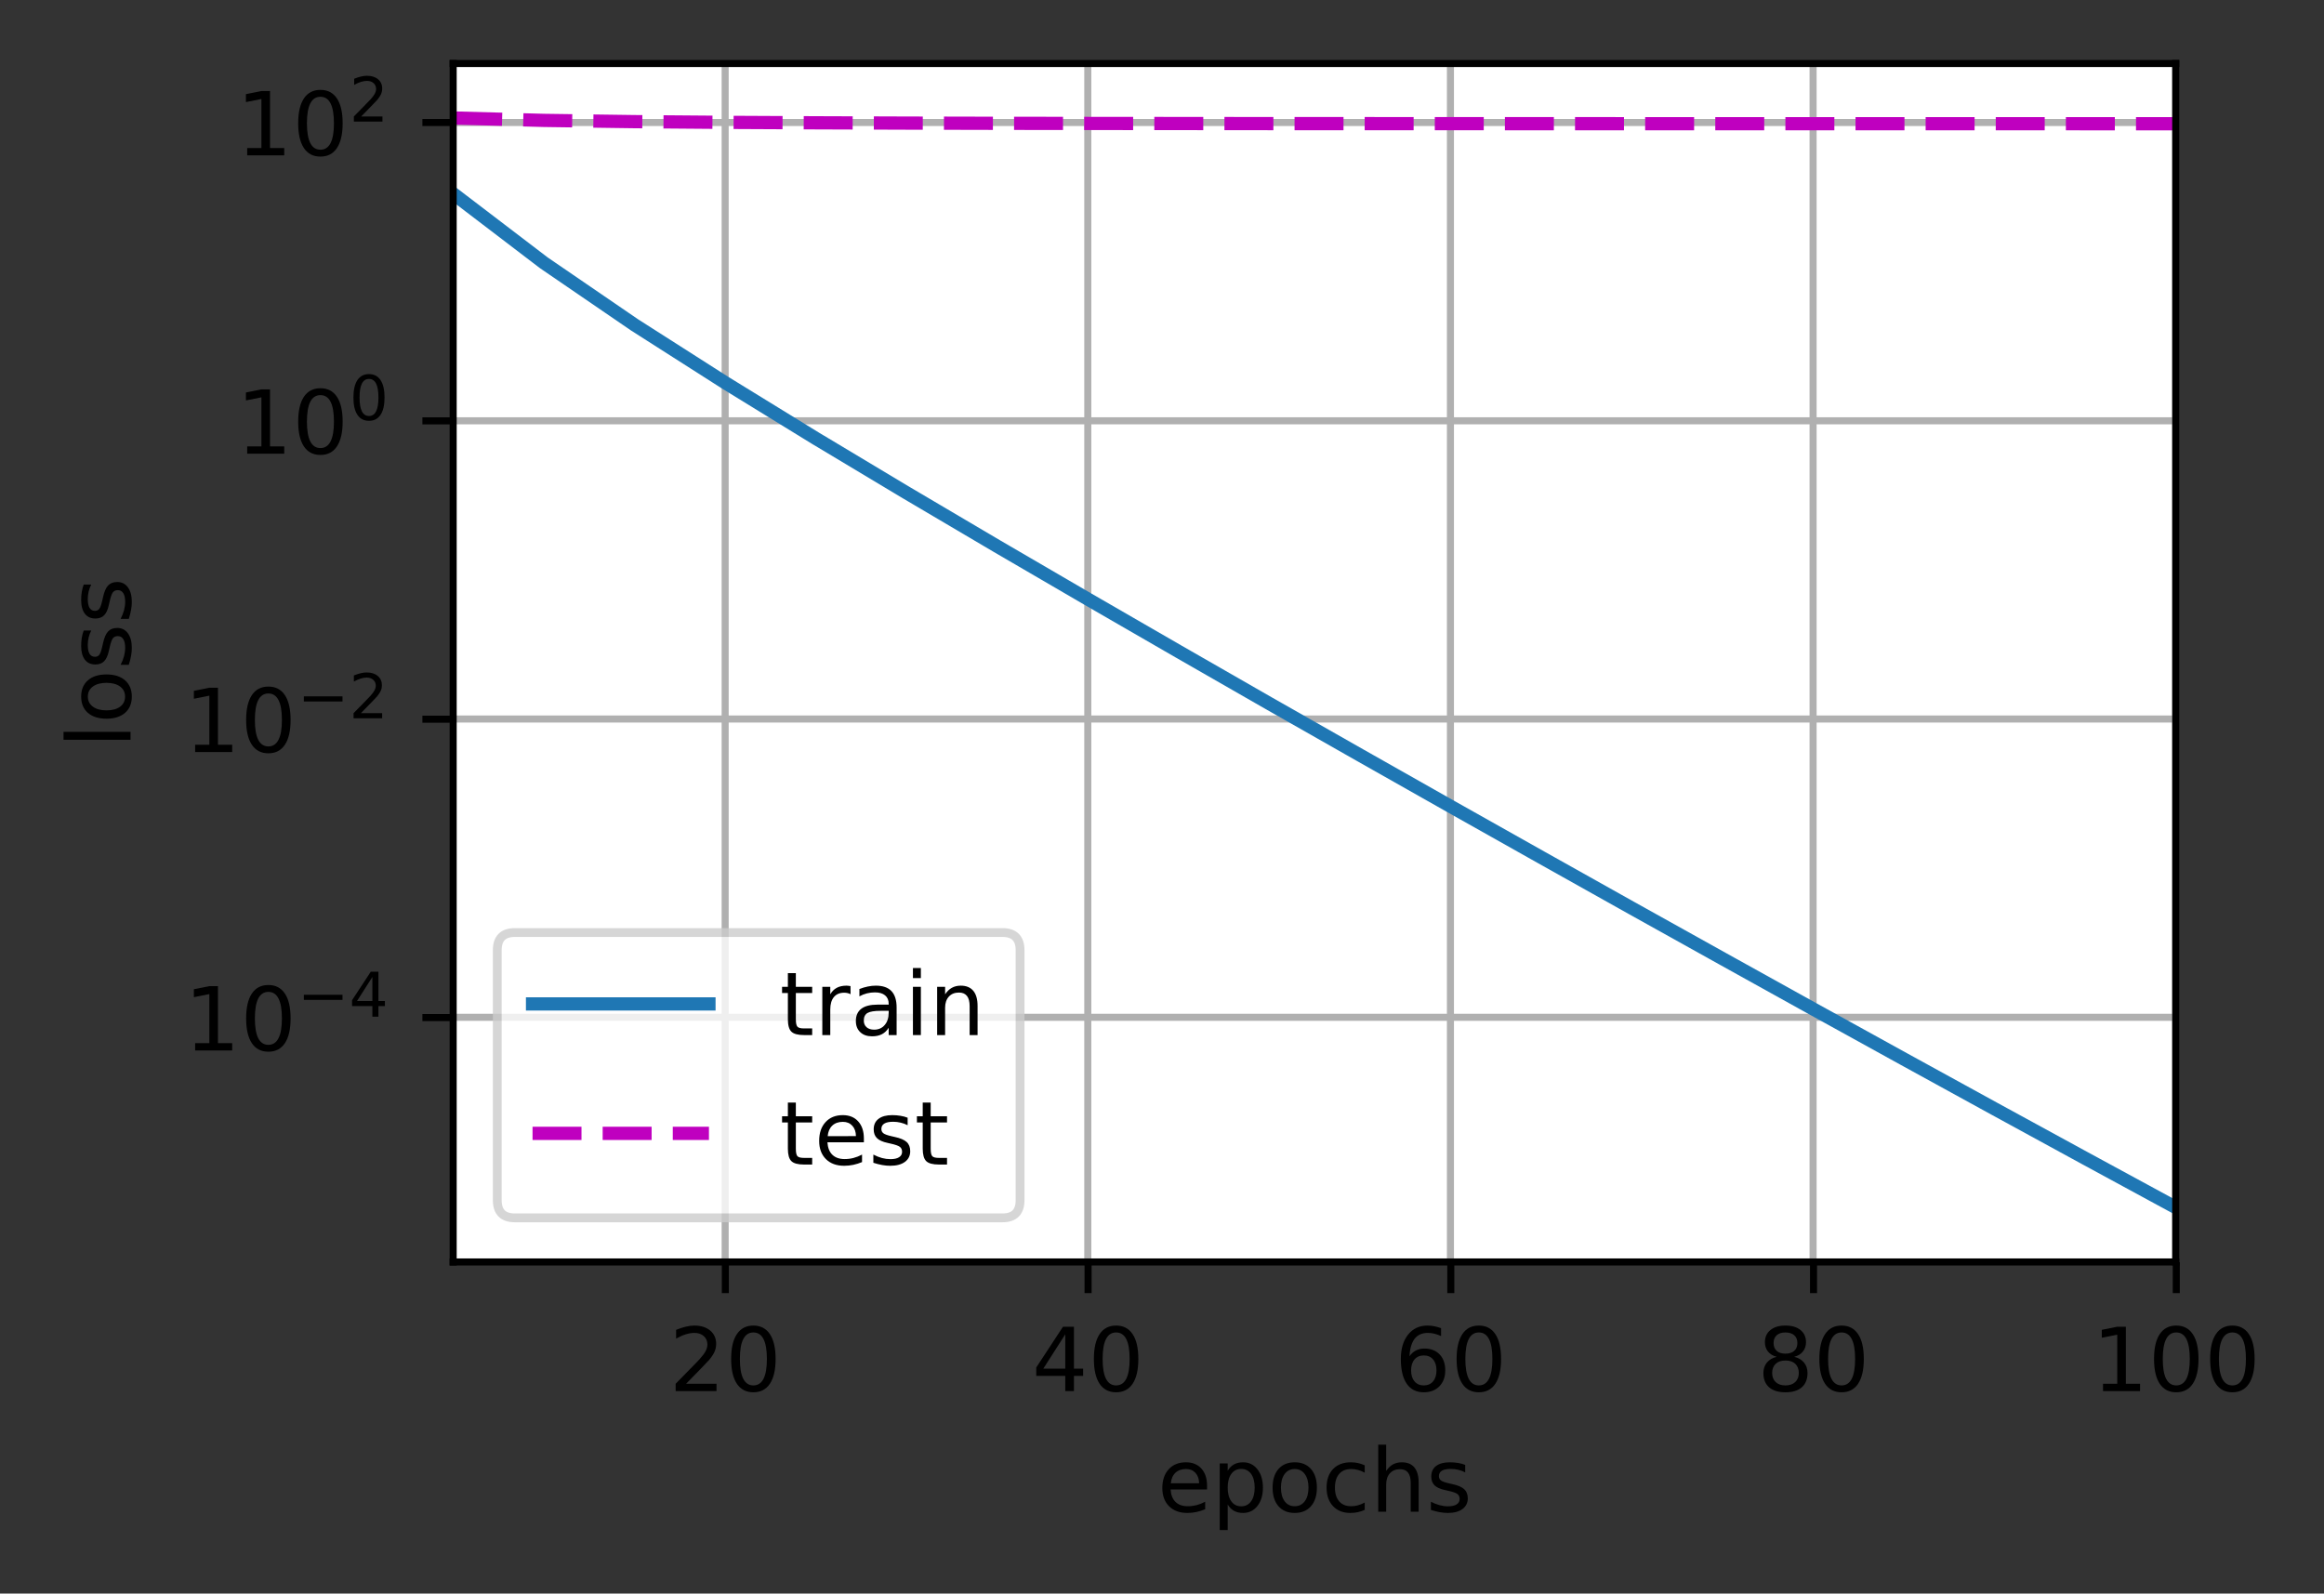 <?xml version="1.0" encoding="UTF-8"?>
<svg xmlns="http://www.w3.org/2000/svg" xmlns:xlink="http://www.w3.org/1999/xlink" width="351.229" height="240.875" viewBox="0 0 351.229 240.875" version="1.1">
<rect x="0" y="0" width="351.229" height="240.875" fill="#333333" stroke="none"/>
<defs>
<clipPath id="clip1">
  <path d="M 108 9.602 L 111 9.602 L 111 190.801 L 108 190.801 Z M 108 9.602 "/>
</clipPath>
<clipPath id="clip2">
  <path d="M 163 9.602 L 166 9.602 L 166 190.801 L 163 190.801 Z M 163 9.602 "/>
</clipPath>
<clipPath id="clip3">
  <path d="M 218 9.602 L 221 9.602 L 221 190.801 L 218 190.801 Z M 218 9.602 "/>
</clipPath>
<clipPath id="clip4">
  <path d="M 273 9.602 L 275 9.602 L 275 190.801 L 273 190.801 Z M 273 9.602 "/>
</clipPath>
<clipPath id="clip5">
  <path d="M 328 9.602 L 328.902 9.602 L 328.902 190.801 L 328 190.801 Z M 328 9.602 "/>
</clipPath>
<clipPath id="clip6">
  <path d="M 68.504 153 L 328.902 153 L 328.902 155 L 68.504 155 Z M 68.504 153 "/>
</clipPath>
<clipPath id="clip7">
  <path d="M 68.504 107 L 328.902 107 L 328.902 110 L 68.504 110 Z M 68.504 107 "/>
</clipPath>
<clipPath id="clip8">
  <path d="M 68.504 62 L 328.902 62 L 328.902 65 L 68.504 65 Z M 68.504 62 "/>
</clipPath>
<clipPath id="clip9">
  <path d="M 68.504 17 L 328.902 17 L 328.902 20 L 68.504 20 Z M 68.504 17 "/>
</clipPath>
<clipPath id="clip10">
  <path d="M 68.504 27 L 328.902 27 L 328.902 184 L 68.504 184 Z M 68.504 27 "/>
</clipPath>
<clipPath id="clip11">
  <path d="M 68.504 16 L 328.902 16 L 328.902 20 L 68.504 20 Z M 68.504 16 "/>
</clipPath>
<filter id="alpha" filterUnits="objectBoundingBox" x="0%" y="0%" width="100%" height="100%">
  <feColorMatrix type="matrix" in="SourceGraphic" values="0 0 0 0 1 0 0 0 0 1 0 0 0 0 1 0 0 0 1 0"/>
</filter>
<mask id="mask0">
  <g filter="url(#alpha)">
<rect x="0" y="0" width="351.229" height="240.875" style="fill:rgb(0%,0%,0%);fill-opacity:0.8;stroke:none;"/>
  </g>
</mask>
<clipPath id="clip12">
  <rect x="0" y="0" width="352" height="241"/>
</clipPath>
<g id="surface5" clip-path="url(#clip12)">
<path style="fill-rule:nonzero;fill:rgb(100%,100%,100%);fill-opacity:1;stroke-width:1;stroke-linecap:butt;stroke-linejoin:miter;stroke:rgb(80%,80%,80%);stroke-opacity:1;stroke-miterlimit:4;" d="M 58.377 138.1 L 113.654 138.1 C 114.987 138.1 115.652 137.435 115.652 136.099 L 115.652 107.745 C 115.652 106.409 114.987 105.744 113.654 105.744 L 58.377 105.744 C 57.044 105.744 56.379 106.409 56.379 107.745 L 56.379 136.099 C 56.379 137.435 57.044 138.1 58.377 138.1 Z M 58.377 138.1 " transform="matrix(1.333,0,0,1.333,0,0)"/>
</g>
</defs>
<g id="surface1">
<path style=" stroke:none;fill-rule:nonzero;fill:rgb(100%,100%,100%);fill-opacity:1;" d="M 68.504 190.801 L 328.902 190.801 L 328.902 9.602 L 68.504 9.602 Z M 68.504 190.801 "/>
<g clip-path="url(#clip1)" clip-rule="nonzero">
<path style="fill:none;stroke-width:0.8;stroke-linecap:square;stroke-linejoin:round;stroke:rgb(69.02%,69.02%,69.02%);stroke-opacity:1;stroke-miterlimit:4;" d="M 82.216 143.101 L 82.216 7.201 " transform="matrix(1.333,0,0,1.333,0,0)"/>
</g>
<path style="fill:none;stroke-width:0.8;stroke-linecap:butt;stroke-linejoin:round;stroke:rgb(0%,0%,0%);stroke-opacity:1;stroke-miterlimit:4;" d="M 0.001 0.001 L 0.001 3.499 " transform="matrix(1.333,0,0,1.333,109.62,190.8)"/>
<path style=" stroke:none;fill-rule:nonzero;fill:rgb(0%,0%,0%);fill-opacity:1;" d="M 103.695 209.16 L 108.285 209.16 L 108.285 210.266 L 102.113 210.266 L 102.113 209.16 C 102.613 208.641 103.293 207.949 104.152 207.078 C 105.016 206.207 105.559 205.648 105.777 205.395 C 106.199 204.922 106.492 204.523 106.66 204.195 C 106.828 203.867 106.91 203.543 106.91 203.227 C 106.91 202.711 106.73 202.289 106.367 201.965 C 106.004 201.637 105.531 201.477 104.953 201.477 C 104.539 201.477 104.102 201.547 103.645 201.691 C 103.188 201.832 102.699 202.051 102.18 202.34 L 102.18 201.012 C 102.707 200.801 103.203 200.641 103.66 200.531 C 104.121 200.422 104.543 200.367 104.926 200.367 C 105.934 200.367 106.734 200.621 107.336 201.125 C 107.934 201.629 108.234 202.301 108.234 203.141 C 108.234 203.543 108.156 203.922 108.008 204.277 C 107.859 204.637 107.586 205.059 107.191 205.543 C 107.082 205.672 106.738 206.035 106.156 206.637 C 105.574 207.238 104.754 208.078 103.695 209.16 Z M 103.695 209.16 "/>
<path style=" stroke:none;fill-rule:nonzero;fill:rgb(0%,0%,0%);fill-opacity:1;" d="M 113.855 201.41 C 113.18 201.41 112.672 201.742 112.332 202.41 C 111.988 203.074 111.82 204.078 111.82 205.414 C 111.82 206.746 111.988 207.746 112.332 208.414 C 112.672 209.078 113.18 209.414 113.855 209.414 C 114.539 209.414 115.051 209.078 115.391 208.414 C 115.73 207.746 115.902 206.746 115.902 205.414 C 115.902 204.078 115.73 203.074 115.391 202.41 C 115.051 201.742 114.539 201.41 113.855 201.41 Z M 113.855 200.367 C 114.949 200.367 115.781 200.801 116.355 201.664 C 116.93 202.523 117.219 203.773 117.219 205.414 C 117.219 207.051 116.93 208.301 116.355 209.164 C 115.781 210.023 114.949 210.453 113.855 210.453 C 112.77 210.453 111.938 210.023 111.363 209.164 C 110.785 208.301 110.5 207.051 110.5 205.414 C 110.5 203.773 110.785 202.523 111.363 201.664 C 111.938 200.801 112.77 200.367 113.855 200.367 Z M 113.855 200.367 "/>
<g clip-path="url(#clip2)" clip-rule="nonzero">
<path style="fill:none;stroke-width:0.8;stroke-linecap:square;stroke-linejoin:round;stroke:rgb(69.02%,69.02%,69.02%);stroke-opacity:1;stroke-miterlimit:4;" d="M 123.331 143.101 L 123.331 7.201 " transform="matrix(1.333,0,0,1.333,0,0)"/>
</g>
<path style="fill:none;stroke-width:0.8;stroke-linecap:butt;stroke-linejoin:round;stroke:rgb(0%,0%,0%);stroke-opacity:1;stroke-miterlimit:4;" d="M 0 0.001 L 0 3.499 " transform="matrix(1.333,0,0,1.333,164.441,190.8)"/>
<path style=" stroke:none;fill-rule:nonzero;fill:rgb(0%,0%,0%);fill-opacity:1;" d="M 160.996 201.691 L 157.676 206.879 L 160.996 206.879 Z M 160.652 200.543 L 162.305 200.543 L 162.305 206.879 L 163.691 206.879 L 163.691 207.973 L 162.305 207.973 L 162.305 210.266 L 160.996 210.266 L 160.996 207.973 L 156.609 207.973 L 156.609 206.703 Z M 160.652 200.543 "/>
<path style=" stroke:none;fill-rule:nonzero;fill:rgb(0%,0%,0%);fill-opacity:1;" d="M 168.68 201.41 C 168 201.41 167.492 201.742 167.152 202.41 C 166.812 203.074 166.641 204.078 166.641 205.414 C 166.641 206.746 166.812 207.746 167.152 208.414 C 167.492 209.078 168 209.414 168.68 209.414 C 169.359 209.414 169.871 209.078 170.211 208.414 C 170.555 207.746 170.723 206.746 170.723 205.414 C 170.723 204.078 170.555 203.074 170.211 202.41 C 169.871 201.742 169.359 201.41 168.68 201.41 Z M 168.68 200.367 C 169.77 200.367 170.602 200.801 171.176 201.664 C 171.75 202.523 172.039 203.773 172.039 205.414 C 172.039 207.051 171.75 208.301 171.176 209.164 C 170.602 210.023 169.77 210.453 168.68 210.453 C 167.59 210.453 166.758 210.023 166.184 209.164 C 165.605 208.301 165.32 207.051 165.32 205.414 C 165.32 203.773 165.605 202.523 166.184 201.664 C 166.758 200.801 167.59 200.367 168.68 200.367 Z M 168.68 200.367 "/>
<g clip-path="url(#clip3)" clip-rule="nonzero">
<path style="fill:none;stroke-width:0.8;stroke-linecap:square;stroke-linejoin:round;stroke:rgb(69.02%,69.02%,69.02%);stroke-opacity:1;stroke-miterlimit:4;" d="M 164.446 143.101 L 164.446 7.201 " transform="matrix(1.333,0,0,1.333,0,0)"/>
</g>
<path style="fill:none;stroke-width:0.8;stroke-linecap:butt;stroke-linejoin:round;stroke:rgb(0%,0%,0%);stroke-opacity:1;stroke-miterlimit:4;" d="M -0 0.001 L -0 3.499 " transform="matrix(1.333,0,0,1.333,219.262,190.8)"/>
<path style=" stroke:none;fill-rule:nonzero;fill:rgb(0%,0%,0%);fill-opacity:1;" d="M 215.18 204.883 C 214.59 204.883 214.121 205.082 213.777 205.488 C 213.434 205.891 213.262 206.441 213.262 207.145 C 213.262 207.844 213.434 208.398 213.777 208.805 C 214.121 209.211 214.59 209.414 215.18 209.414 C 215.77 209.414 216.238 209.211 216.582 208.805 C 216.926 208.398 217.098 207.844 217.098 207.145 C 217.098 206.441 216.926 205.891 216.582 205.488 C 216.238 205.082 215.77 204.883 215.18 204.883 Z M 217.793 200.758 L 217.793 201.957 C 217.461 201.801 217.129 201.684 216.793 201.602 C 216.457 201.516 216.121 201.477 215.793 201.477 C 214.922 201.477 214.262 201.77 213.801 202.355 C 213.344 202.941 213.082 203.824 213.02 205.012 C 213.273 204.633 213.594 204.344 213.98 204.141 C 214.367 203.941 214.793 203.84 215.258 203.84 C 216.234 203.84 217.004 204.137 217.574 204.73 C 218.141 205.32 218.422 206.125 218.422 207.145 C 218.422 208.145 218.129 208.945 217.535 209.551 C 216.945 210.152 216.16 210.453 215.18 210.453 C 214.055 210.453 213.195 210.023 212.602 209.164 C 212.008 208.301 211.711 207.051 211.711 205.414 C 211.711 203.879 212.074 202.652 212.805 201.738 C 213.531 200.824 214.512 200.367 215.738 200.367 C 216.07 200.367 216.402 200.402 216.738 200.465 C 217.074 200.531 217.426 200.629 217.793 200.758 Z M 217.793 200.758 "/>
<path style=" stroke:none;fill-rule:nonzero;fill:rgb(0%,0%,0%);fill-opacity:1;" d="M 223.5 201.41 C 222.824 201.41 222.312 201.742 221.973 202.41 C 221.633 203.074 221.461 204.078 221.461 205.414 C 221.461 206.746 221.633 207.746 221.973 208.414 C 222.312 209.078 222.824 209.414 223.5 209.414 C 224.18 209.414 224.691 209.078 225.031 208.414 C 225.375 207.746 225.547 206.746 225.547 205.414 C 225.547 204.078 225.375 203.074 225.031 202.41 C 224.691 201.742 224.18 201.41 223.5 201.41 Z M 223.5 200.367 C 224.59 200.367 225.422 200.801 225.996 201.664 C 226.57 202.523 226.859 203.773 226.859 205.414 C 226.859 207.051 226.57 208.301 225.996 209.164 C 225.422 210.023 224.59 210.453 223.5 210.453 C 222.41 210.453 221.578 210.023 221.004 209.164 C 220.43 208.301 220.141 207.051 220.141 205.414 C 220.141 203.773 220.43 202.523 221.004 201.664 C 221.578 200.801 222.41 200.367 223.5 200.367 Z M 223.5 200.367 "/>
<g clip-path="url(#clip4)" clip-rule="nonzero">
<path style="fill:none;stroke-width:0.8;stroke-linecap:square;stroke-linejoin:round;stroke:rgb(69.02%,69.02%,69.02%);stroke-opacity:1;stroke-miterlimit:4;" d="M 205.562 143.101 L 205.562 7.201 " transform="matrix(1.333,0,0,1.333,0,0)"/>
</g>
<path style="fill:none;stroke-width:0.8;stroke-linecap:butt;stroke-linejoin:round;stroke:rgb(0%,0%,0%);stroke-opacity:1;stroke-miterlimit:4;" d="M -0.001 0.001 L -0.001 3.499 " transform="matrix(1.333,0,0,1.333,274.083,190.8)"/>
<path style=" stroke:none;fill-rule:nonzero;fill:rgb(0%,0%,0%);fill-opacity:1;" d="M 269.836 205.648 C 269.211 205.648 268.719 205.816 268.363 206.148 C 268.004 206.484 267.828 206.945 267.828 207.527 C 267.828 208.117 268.004 208.574 268.363 208.91 C 268.719 209.246 269.211 209.414 269.836 209.414 C 270.461 209.414 270.953 209.246 271.312 208.91 C 271.676 208.57 271.855 208.109 271.855 207.527 C 271.855 206.945 271.676 206.484 271.32 206.148 C 270.961 205.816 270.469 205.648 269.836 205.648 Z M 268.523 205.09 C 267.957 204.949 267.52 204.688 267.203 204.301 C 266.891 203.914 266.734 203.441 266.734 202.887 C 266.734 202.109 267.008 201.496 267.562 201.047 C 268.117 200.594 268.875 200.367 269.836 200.367 C 270.805 200.367 271.566 200.594 272.117 201.047 C 272.668 201.496 272.945 202.109 272.945 202.887 C 272.945 203.441 272.785 203.914 272.469 204.301 C 272.156 204.688 271.719 204.949 271.16 205.09 C 271.793 205.238 272.285 205.527 272.641 205.957 C 272.992 206.387 273.172 206.91 273.172 207.527 C 273.172 208.473 272.883 209.195 272.309 209.699 C 271.734 210.203 270.91 210.453 269.836 210.453 C 268.766 210.453 267.941 210.203 267.367 209.699 C 266.793 209.195 266.504 208.473 266.504 207.527 C 266.504 206.91 266.684 206.387 267.039 205.957 C 267.395 205.527 267.891 205.238 268.523 205.09 Z M 268.043 203.012 C 268.043 203.516 268.199 203.906 268.512 204.191 C 268.828 204.473 269.27 204.613 269.836 204.613 C 270.402 204.613 270.844 204.473 271.164 204.191 C 271.48 203.906 271.641 203.516 271.641 203.012 C 271.641 202.508 271.48 202.117 271.164 201.832 C 270.844 201.551 270.402 201.41 269.836 201.41 C 269.27 201.41 268.828 201.551 268.512 201.832 C 268.199 202.117 268.043 202.508 268.043 203.012 Z M 268.043 203.012 "/>
<path style=" stroke:none;fill-rule:nonzero;fill:rgb(0%,0%,0%);fill-opacity:1;" d="M 278.32 201.41 C 277.645 201.41 277.137 201.742 276.793 202.41 C 276.453 203.074 276.281 204.078 276.281 205.414 C 276.281 206.746 276.453 207.746 276.793 208.414 C 277.137 209.078 277.645 209.414 278.32 209.414 C 279.004 209.414 279.512 209.078 279.855 208.414 C 280.195 207.746 280.367 206.746 280.367 205.414 C 280.367 204.078 280.195 203.074 279.855 202.41 C 279.512 201.742 279.004 201.41 278.32 201.41 Z M 278.32 200.367 C 279.41 200.367 280.242 200.801 280.816 201.664 C 281.395 202.523 281.68 203.773 281.68 205.414 C 281.68 207.051 281.395 208.301 280.816 209.164 C 280.242 210.023 279.41 210.453 278.32 210.453 C 277.23 210.453 276.398 210.023 275.824 209.164 C 275.25 208.301 274.961 207.051 274.961 205.414 C 274.961 203.773 275.25 202.523 275.824 201.664 C 276.398 200.801 277.23 200.367 278.32 200.367 Z M 278.32 200.367 "/>
<g clip-path="url(#clip5)" clip-rule="nonzero">
<path style="fill:none;stroke-width:0.8;stroke-linecap:square;stroke-linejoin:round;stroke:rgb(69.02%,69.02%,69.02%);stroke-opacity:1;stroke-miterlimit:4;" d="M 246.677 143.101 L 246.677 7.201 " transform="matrix(1.333,0,0,1.333,0,0)"/>
</g>
<path style="fill:none;stroke-width:0.8;stroke-linecap:butt;stroke-linejoin:round;stroke:rgb(0%,0%,0%);stroke-opacity:1;stroke-miterlimit:4;" d="M -0.001 0.001 L -0.001 3.499 " transform="matrix(1.333,0,0,1.333,328.904,190.8)"/>
<path style=" stroke:none;fill-rule:nonzero;fill:rgb(0%,0%,0%);fill-opacity:1;" d="M 317.832 209.16 L 319.98 209.16 L 319.98 201.742 L 317.645 202.211 L 317.645 201.012 L 319.969 200.543 L 321.285 200.543 L 321.285 209.16 L 323.43 209.16 L 323.43 210.266 L 317.832 210.266 Z M 317.832 209.16 "/>
<path style=" stroke:none;fill-rule:nonzero;fill:rgb(0%,0%,0%);fill-opacity:1;" d="M 328.898 201.41 C 328.223 201.41 327.715 201.742 327.371 202.41 C 327.031 203.074 326.863 204.078 326.863 205.414 C 326.863 206.746 327.031 207.746 327.371 208.414 C 327.715 209.078 328.223 209.414 328.898 209.414 C 329.582 209.414 330.094 209.078 330.434 208.414 C 330.773 207.746 330.945 206.746 330.945 205.414 C 330.945 204.078 330.773 203.074 330.434 202.41 C 330.094 201.742 329.582 201.41 328.898 201.41 Z M 328.898 200.367 C 329.988 200.367 330.824 200.801 331.398 201.664 C 331.973 202.523 332.262 203.773 332.262 205.414 C 332.262 207.051 331.973 208.301 331.398 209.164 C 330.824 210.023 329.988 210.453 328.898 210.453 C 327.812 210.453 326.98 210.023 326.402 209.164 C 325.828 208.301 325.543 207.051 325.543 205.414 C 325.543 203.773 325.828 202.523 326.402 201.664 C 326.98 200.801 327.812 200.367 328.898 200.367 Z M 328.898 200.367 "/>
<path style=" stroke:none;fill-rule:nonzero;fill:rgb(0%,0%,0%);fill-opacity:1;" d="M 337.383 201.41 C 336.707 201.41 336.199 201.742 335.855 202.41 C 335.516 203.074 335.344 204.078 335.344 205.414 C 335.344 206.746 335.516 207.746 335.855 208.414 C 336.199 209.078 336.707 209.414 337.383 209.414 C 338.066 209.414 338.574 209.078 338.918 208.414 C 339.258 207.746 339.43 206.746 339.43 205.414 C 339.43 204.078 339.258 203.074 338.918 202.41 C 338.574 201.742 338.066 201.41 337.383 201.41 Z M 337.383 200.367 C 338.473 200.367 339.305 200.801 339.879 201.664 C 340.457 202.523 340.742 203.773 340.742 205.414 C 340.742 207.051 340.457 208.301 339.879 209.164 C 339.305 210.023 338.473 210.453 337.383 210.453 C 336.293 210.453 335.461 210.023 334.887 209.164 C 334.312 208.301 334.023 207.051 334.023 205.414 C 334.023 203.773 334.312 202.523 334.887 201.664 C 335.461 200.801 336.293 200.367 337.383 200.367 Z M 337.383 200.367 "/>
<path style=" stroke:none;fill-rule:nonzero;fill:rgb(0%,0%,0%);fill-opacity:1;" d="M 182.422 224.555 L 182.422 225.141 L 176.914 225.141 C 176.965 225.965 177.215 226.594 177.66 227.027 C 178.102 227.461 178.723 227.676 179.516 227.676 C 179.977 227.676 180.422 227.617 180.855 227.508 C 181.285 227.395 181.715 227.223 182.141 226.996 L 182.141 228.133 C 181.711 228.312 181.27 228.453 180.82 228.547 C 180.367 228.645 179.91 228.691 179.445 228.691 C 178.281 228.691 177.359 228.352 176.68 227.676 C 176.004 227 175.664 226.082 175.664 224.926 C 175.664 223.734 175.984 222.789 176.629 222.086 C 177.273 221.387 178.145 221.035 179.238 221.035 C 180.219 221.035 180.992 221.352 181.566 221.984 C 182.137 222.613 182.422 223.473 182.422 224.555 Z M 181.223 224.203 C 181.215 223.551 181.031 223.027 180.672 222.637 C 180.316 222.246 179.84 222.051 179.25 222.051 C 178.582 222.051 178.047 222.238 177.645 222.617 C 177.246 222.996 177.012 223.527 176.953 224.211 Z M 181.223 224.203 "/>
<path style=" stroke:none;fill-rule:nonzero;fill:rgb(0%,0%,0%);fill-opacity:1;" d="M 185.543 227.41 L 185.543 231.273 L 184.34 231.273 L 184.34 221.211 L 185.543 221.211 L 185.543 222.316 C 185.797 221.883 186.117 221.562 186.5 221.352 C 186.883 221.141 187.344 221.035 187.875 221.035 C 188.762 221.035 189.48 221.387 190.035 222.09 C 190.59 222.793 190.867 223.715 190.867 224.863 C 190.867 226.008 190.59 226.934 190.035 227.637 C 189.48 228.34 188.762 228.691 187.875 228.691 C 187.344 228.691 186.883 228.586 186.5 228.375 C 186.117 228.164 185.797 227.84 185.543 227.41 Z M 189.621 224.863 C 189.621 223.98 189.441 223.289 189.078 222.789 C 188.715 222.289 188.219 222.039 187.586 222.039 C 186.949 222.039 186.449 222.289 186.09 222.789 C 185.727 223.289 185.543 223.98 185.543 224.863 C 185.543 225.742 185.727 226.434 186.09 226.934 C 186.449 227.438 186.949 227.688 187.586 227.688 C 188.219 227.688 188.715 227.438 189.078 226.934 C 189.441 226.434 189.621 225.742 189.621 224.863 Z M 189.621 224.863 "/>
<path style=" stroke:none;fill-rule:nonzero;fill:rgb(0%,0%,0%);fill-opacity:1;" d="M 195.676 222.051 C 195.035 222.051 194.527 222.301 194.152 222.801 C 193.777 223.305 193.59 223.992 193.59 224.863 C 193.59 225.734 193.777 226.422 194.148 226.922 C 194.52 227.426 195.027 227.676 195.676 227.676 C 196.312 227.676 196.82 227.422 197.191 226.922 C 197.566 226.418 197.754 225.73 197.754 224.863 C 197.754 224 197.566 223.312 197.191 222.809 C 196.82 222.305 196.312 222.051 195.676 222.051 Z M 195.676 221.035 C 196.715 221.035 197.535 221.375 198.129 222.051 C 198.727 222.727 199.023 223.664 199.023 224.863 C 199.023 226.055 198.727 226.992 198.129 227.672 C 197.535 228.352 196.715 228.691 195.676 228.691 C 194.629 228.691 193.809 228.352 193.215 227.672 C 192.625 226.992 192.328 226.055 192.328 224.863 C 192.328 223.664 192.625 222.727 193.215 222.051 C 193.809 221.375 194.629 221.035 195.676 221.035 Z M 195.676 221.035 "/>
<path style=" stroke:none;fill-rule:nonzero;fill:rgb(0%,0%,0%);fill-opacity:1;" d="M 206.254 221.488 L 206.254 222.609 C 205.918 222.422 205.578 222.281 205.238 222.191 C 204.895 222.098 204.551 222.051 204.207 222.051 C 203.426 222.051 202.824 222.297 202.395 222.789 C 201.965 223.281 201.75 223.973 201.75 224.863 C 201.75 225.754 201.965 226.445 202.395 226.938 C 202.824 227.43 203.426 227.676 204.207 227.676 C 204.551 227.676 204.895 227.629 205.238 227.535 C 205.578 227.441 205.918 227.301 206.254 227.113 L 206.254 228.223 C 205.922 228.379 205.574 228.496 205.215 228.574 C 204.859 228.652 204.477 228.691 204.074 228.691 C 202.977 228.691 202.102 228.348 201.457 227.656 C 200.809 226.965 200.488 226.035 200.488 224.863 C 200.488 223.672 200.812 222.738 201.465 222.059 C 202.121 221.375 203.016 221.035 204.152 221.035 C 204.52 221.035 204.883 221.074 205.234 221.148 C 205.582 221.227 205.926 221.34 206.254 221.488 Z M 206.254 221.488 "/>
<path style=" stroke:none;fill-rule:nonzero;fill:rgb(0%,0%,0%);fill-opacity:1;" d="M 214.402 224.102 L 214.402 228.504 L 213.203 228.504 L 213.203 224.141 C 213.203 223.449 213.066 222.934 212.797 222.59 C 212.527 222.25 212.125 222.078 211.59 222.078 C 210.941 222.078 210.43 222.285 210.059 222.695 C 209.684 223.105 209.496 223.668 209.496 224.383 L 209.496 228.504 L 208.293 228.504 L 208.293 218.371 L 209.496 218.371 L 209.496 222.344 C 209.785 221.906 210.121 221.578 210.508 221.359 C 210.898 221.145 211.348 221.035 211.855 221.035 C 212.691 221.035 213.324 221.293 213.754 221.812 C 214.184 222.332 214.402 223.094 214.402 224.102 Z M 214.402 224.102 "/>
<path style=" stroke:none;fill-rule:nonzero;fill:rgb(0%,0%,0%);fill-opacity:1;" d="M 221.438 221.426 L 221.438 222.559 C 221.098 222.383 220.746 222.254 220.383 222.168 C 220.02 222.082 219.641 222.039 219.25 222.039 C 218.656 222.039 218.207 222.129 217.91 222.309 C 217.613 222.492 217.465 222.766 217.465 223.133 C 217.465 223.41 217.57 223.629 217.785 223.785 C 217.996 223.945 218.426 224.094 219.066 224.238 L 219.477 224.328 C 220.328 224.512 220.934 224.77 221.289 225.102 C 221.648 225.434 221.828 225.895 221.828 226.488 C 221.828 227.168 221.559 227.703 221.023 228.102 C 220.488 228.496 219.75 228.691 218.812 228.691 C 218.422 228.691 218.016 228.652 217.594 228.578 C 217.168 228.5 216.723 228.387 216.254 228.234 L 216.254 226.996 C 216.699 227.227 217.133 227.402 217.562 227.516 C 217.992 227.629 218.418 227.688 218.84 227.688 C 219.406 227.688 219.84 227.59 220.141 227.398 C 220.445 227.203 220.598 226.934 220.598 226.582 C 220.598 226.258 220.488 226.008 220.27 225.832 C 220.051 225.66 219.57 225.492 218.828 225.332 L 218.41 225.234 C 217.668 225.078 217.133 224.84 216.801 224.516 C 216.473 224.191 216.309 223.746 216.309 223.184 C 216.309 222.496 216.551 221.969 217.035 221.598 C 217.523 221.223 218.215 221.035 219.109 221.035 C 219.551 221.035 219.965 221.066 220.355 221.133 C 220.746 221.195 221.109 221.293 221.438 221.426 Z M 221.438 221.426 "/>
<g clip-path="url(#clip6)" clip-rule="nonzero">
<path style="fill:none;stroke-width:0.8;stroke-linecap:square;stroke-linejoin:round;stroke:rgb(69.02%,69.02%,69.02%);stroke-opacity:1;stroke-miterlimit:4;" d="M 51.378 115.356 L 246.677 115.356 " transform="matrix(1.333,0,0,1.333,0,0)"/>
</g>
<path style="fill:none;stroke-width:0.8;stroke-linecap:butt;stroke-linejoin:round;stroke:rgb(0%,0%,0%);stroke-opacity:1;stroke-miterlimit:4;" d="M -0 -0.001 L -3.501 -0.001 " transform="matrix(1.333,0,0,1.333,68.504,153.81)"/>
<path style=" stroke:none;fill-rule:nonzero;fill:rgb(0%,0%,0%);fill-opacity:1;" d="M 29.492 157.68 L 31.641 157.68 L 31.641 150.262 L 29.301 150.73 L 29.301 149.531 L 31.629 149.062 L 32.941 149.062 L 32.941 157.68 L 35.09 157.68 L 35.09 158.785 L 29.492 158.785 Z M 29.492 157.68 "/>
<path style=" stroke:none;fill-rule:nonzero;fill:rgb(0%,0%,0%);fill-opacity:1;" d="M 40.559 149.93 C 39.883 149.93 39.371 150.266 39.031 150.93 C 38.691 151.598 38.52 152.598 38.52 153.934 C 38.52 155.266 38.691 156.266 39.031 156.934 C 39.371 157.598 39.883 157.934 40.559 157.934 C 41.238 157.934 41.75 157.598 42.09 156.934 C 42.434 156.266 42.605 155.266 42.605 153.934 C 42.605 152.598 42.434 151.598 42.09 150.93 C 41.75 150.266 41.238 149.93 40.559 149.93 Z M 40.559 148.891 C 41.648 148.891 42.48 149.32 43.055 150.184 C 43.633 151.043 43.918 152.293 43.918 153.934 C 43.918 155.57 43.633 156.82 43.055 157.684 C 42.48 158.543 41.648 158.973 40.559 158.973 C 39.469 158.973 38.637 158.543 38.062 157.684 C 37.488 156.82 37.199 155.57 37.199 153.934 C 37.199 152.293 37.488 151.043 38.062 150.184 C 38.637 149.32 39.469 148.891 40.559 148.891 Z M 40.559 148.891 "/>
<path style=" stroke:none;fill-rule:nonzero;fill:rgb(0%,0%,0%);fill-opacity:1;" d="M 45.922 150.367 L 51.762 150.367 L 51.762 151.141 L 45.922 151.141 Z M 45.922 150.367 "/>
<path style=" stroke:none;fill-rule:nonzero;fill:rgb(0%,0%,0%);fill-opacity:1;" d="M 56.277 147.68 L 53.953 151.312 L 56.277 151.312 Z M 56.039 146.875 L 57.195 146.875 L 57.195 151.312 L 58.168 151.312 L 58.168 152.078 L 57.195 152.078 L 57.195 153.68 L 56.277 153.68 L 56.277 152.078 L 53.207 152.078 L 53.207 151.188 Z M 56.039 146.875 "/>
<g clip-path="url(#clip7)" clip-rule="nonzero">
<path style="fill:none;stroke-width:0.8;stroke-linecap:square;stroke-linejoin:round;stroke:rgb(69.02%,69.02%,69.02%);stroke-opacity:1;stroke-miterlimit:4;" d="M 51.378 81.536 L 246.677 81.536 " transform="matrix(1.333,0,0,1.333,0,0)"/>
</g>
<path style="fill:none;stroke-width:0.8;stroke-linecap:butt;stroke-linejoin:round;stroke:rgb(0%,0%,0%);stroke-opacity:1;stroke-miterlimit:4;" d="M -0 0.001 L -3.501 0.001 " transform="matrix(1.333,0,0,1.333,68.504,108.713)"/>
<path style=" stroke:none;fill-rule:nonzero;fill:rgb(0%,0%,0%);fill-opacity:1;" d="M 29.492 112.57 L 31.641 112.57 L 31.641 105.152 L 29.301 105.621 L 29.301 104.426 L 31.629 103.957 L 32.941 103.957 L 32.941 112.57 L 35.09 112.57 L 35.09 113.676 L 29.492 113.676 Z M 29.492 112.57 "/>
<path style=" stroke:none;fill-rule:nonzero;fill:rgb(0%,0%,0%);fill-opacity:1;" d="M 40.559 104.824 C 39.883 104.824 39.371 105.156 39.031 105.824 C 38.691 106.488 38.52 107.488 38.52 108.828 C 38.52 110.16 38.691 111.156 39.031 111.824 C 39.371 112.492 39.883 112.824 40.559 112.824 C 41.238 112.824 41.75 112.492 42.09 111.824 C 42.434 111.156 42.605 110.16 42.605 108.828 C 42.605 107.488 42.434 106.488 42.09 105.824 C 41.75 105.156 41.238 104.824 40.559 104.824 Z M 40.559 103.781 C 41.648 103.781 42.48 104.211 43.055 105.074 C 43.633 105.938 43.918 107.188 43.918 108.828 C 43.918 110.465 43.633 111.711 43.055 112.574 C 42.48 113.438 41.648 113.867 40.559 113.867 C 39.469 113.867 38.637 113.438 38.062 112.574 C 37.488 111.711 37.199 110.465 37.199 108.828 C 37.199 107.188 37.488 105.938 38.062 105.074 C 38.637 104.211 39.469 103.781 40.559 103.781 Z M 40.559 103.781 "/>
<path style=" stroke:none;fill-rule:nonzero;fill:rgb(0%,0%,0%);fill-opacity:1;" d="M 45.922 105.258 L 51.762 105.258 L 51.762 106.035 L 45.922 106.035 Z M 45.922 105.258 "/>
<path style=" stroke:none;fill-rule:nonzero;fill:rgb(0%,0%,0%);fill-opacity:1;" d="M 54.543 107.797 L 57.754 107.797 L 57.754 108.574 L 53.434 108.574 L 53.434 107.797 C 53.785 107.438 54.262 106.953 54.863 106.344 C 55.469 105.734 55.848 105.34 56 105.164 C 56.297 104.832 56.5 104.551 56.617 104.324 C 56.734 104.094 56.793 103.867 56.793 103.645 C 56.793 103.285 56.668 102.988 56.414 102.762 C 56.16 102.535 55.828 102.418 55.422 102.418 C 55.133 102.418 54.828 102.469 54.508 102.57 C 54.188 102.672 53.844 102.824 53.48 103.027 L 53.48 102.098 C 53.852 101.949 54.195 101.836 54.52 101.758 C 54.844 101.684 55.137 101.645 55.402 101.645 C 56.109 101.645 56.672 101.82 57.09 102.176 C 57.508 102.527 57.719 102.996 57.719 103.586 C 57.719 103.867 57.668 104.133 57.562 104.383 C 57.457 104.633 57.266 104.93 56.988 105.27 C 56.914 105.355 56.672 105.609 56.266 106.031 C 55.859 106.453 55.285 107.043 54.543 107.797 Z M 54.543 107.797 "/>
<g clip-path="url(#clip8)" clip-rule="nonzero">
<path style="fill:none;stroke-width:0.8;stroke-linecap:square;stroke-linejoin:round;stroke:rgb(69.02%,69.02%,69.02%);stroke-opacity:1;stroke-miterlimit:4;" d="M 51.378 47.713 L 246.677 47.713 " transform="matrix(1.333,0,0,1.333,0,0)"/>
</g>
<path style="fill:none;stroke-width:0.8;stroke-linecap:butt;stroke-linejoin:round;stroke:rgb(0%,0%,0%);stroke-opacity:1;stroke-miterlimit:4;" d="M -0 0.001 L -3.501 0.001 " transform="matrix(1.333,0,0,1.333,68.504,63.616)"/>
<path style=" stroke:none;fill-rule:nonzero;fill:rgb(0%,0%,0%);fill-opacity:1;" d="M 37.359 67.473 L 39.508 67.473 L 39.508 60.059 L 37.168 60.527 L 37.168 59.328 L 39.492 58.859 L 40.809 58.859 L 40.809 67.473 L 42.957 67.473 L 42.957 68.578 L 37.359 68.578 Z M 37.359 67.473 "/>
<path style=" stroke:none;fill-rule:nonzero;fill:rgb(0%,0%,0%);fill-opacity:1;" d="M 48.426 59.727 C 47.75 59.727 47.238 60.059 46.898 60.727 C 46.559 61.391 46.387 62.391 46.387 63.73 C 46.387 65.062 46.559 66.062 46.898 66.727 C 47.238 67.395 47.75 67.727 48.426 67.727 C 49.105 67.727 49.617 67.395 49.957 66.727 C 50.301 66.062 50.469 65.062 50.469 63.73 C 50.469 62.391 50.301 61.391 49.957 60.727 C 49.617 60.059 49.105 59.727 48.426 59.727 Z M 48.426 58.684 C 49.516 58.684 50.348 59.113 50.922 59.977 C 51.496 60.84 51.785 62.09 51.785 63.73 C 51.785 65.367 51.496 66.613 50.922 67.477 C 50.348 68.34 49.516 68.77 48.426 68.77 C 47.336 68.77 46.504 68.34 45.93 67.477 C 45.355 66.613 45.066 65.367 45.066 63.73 C 45.066 62.09 45.355 60.84 45.93 59.977 C 46.504 59.113 47.336 58.684 48.426 58.684 Z M 48.426 58.684 "/>
<path style=" stroke:none;fill-rule:nonzero;fill:rgb(0%,0%,0%);fill-opacity:1;" d="M 55.766 57.277 C 55.289 57.277 54.934 57.512 54.695 57.977 C 54.457 58.441 54.34 59.145 54.34 60.082 C 54.34 61.012 54.457 61.711 54.695 62.18 C 54.934 62.645 55.289 62.879 55.766 62.879 C 56.242 62.879 56.598 62.645 56.836 62.18 C 57.078 61.711 57.195 61.012 57.195 60.082 C 57.195 59.145 57.078 58.441 56.836 57.977 C 56.598 57.512 56.242 57.277 55.766 57.277 Z M 55.766 56.547 C 56.527 56.547 57.109 56.852 57.512 57.453 C 57.914 58.059 58.117 58.934 58.117 60.082 C 58.117 61.227 57.914 62.102 57.512 62.703 C 57.109 63.309 56.527 63.609 55.766 63.609 C 55 63.609 54.418 63.309 54.016 62.703 C 53.613 62.102 53.414 61.227 53.414 60.082 C 53.414 58.934 53.613 58.059 54.016 57.453 C 54.418 56.852 55 56.547 55.766 56.547 Z M 55.766 56.547 "/>
<g clip-path="url(#clip9)" clip-rule="nonzero">
<path style="fill:none;stroke-width:0.8;stroke-linecap:square;stroke-linejoin:round;stroke:rgb(69.02%,69.02%,69.02%);stroke-opacity:1;stroke-miterlimit:4;" d="M 51.378 13.89 L 246.677 13.89 " transform="matrix(1.333,0,0,1.333,0,0)"/>
</g>
<path style="fill:none;stroke-width:0.8;stroke-linecap:butt;stroke-linejoin:round;stroke:rgb(0%,0%,0%);stroke-opacity:1;stroke-miterlimit:4;" d="M -0 0 L -3.501 0 " transform="matrix(1.333,0,0,1.333,68.504,18.519)"/>
<path style=" stroke:none;fill-rule:nonzero;fill:rgb(0%,0%,0%);fill-opacity:1;" d="M 37.359 22.375 L 39.508 22.375 L 39.508 14.961 L 37.168 15.43 L 37.168 14.23 L 39.492 13.762 L 40.809 13.762 L 40.809 22.375 L 42.957 22.375 L 42.957 23.484 L 37.359 23.484 Z M 37.359 22.375 "/>
<path style=" stroke:none;fill-rule:nonzero;fill:rgb(0%,0%,0%);fill-opacity:1;" d="M 48.426 14.629 C 47.75 14.629 47.238 14.961 46.898 15.629 C 46.559 16.293 46.387 17.297 46.387 18.633 C 46.387 19.965 46.559 20.965 46.898 21.629 C 47.238 22.297 47.75 22.629 48.426 22.629 C 49.105 22.629 49.617 22.297 49.957 21.629 C 50.301 20.965 50.469 19.965 50.469 18.633 C 50.469 17.297 50.301 16.293 49.957 15.629 C 49.617 14.961 49.105 14.629 48.426 14.629 Z M 48.426 13.586 C 49.516 13.586 50.348 14.02 50.922 14.879 C 51.496 15.742 51.785 16.992 51.785 18.633 C 51.785 20.27 51.496 21.52 50.922 22.379 C 50.348 23.242 49.516 23.672 48.426 23.672 C 47.336 23.672 46.504 23.242 45.93 22.379 C 45.355 21.52 45.066 20.27 45.066 18.633 C 45.066 16.992 45.355 15.742 45.93 14.879 C 46.504 14.02 47.336 13.586 48.426 13.586 Z M 48.426 13.586 "/>
<path style=" stroke:none;fill-rule:nonzero;fill:rgb(0%,0%,0%);fill-opacity:1;" d="M 54.59 17.605 L 57.801 17.605 L 57.801 18.379 L 53.48 18.379 L 53.48 17.605 C 53.832 17.242 54.309 16.758 54.91 16.148 C 55.512 15.539 55.891 15.145 56.047 14.969 C 56.34 14.637 56.547 14.359 56.664 14.129 C 56.781 13.898 56.84 13.672 56.84 13.453 C 56.84 13.09 56.715 12.797 56.461 12.57 C 56.207 12.34 55.875 12.227 55.469 12.227 C 55.18 12.227 54.875 12.277 54.555 12.375 C 54.234 12.477 53.891 12.629 53.527 12.832 L 53.527 11.902 C 53.898 11.754 54.242 11.641 54.566 11.566 C 54.887 11.488 55.184 11.453 55.449 11.453 C 56.156 11.453 56.719 11.629 57.137 11.98 C 57.555 12.332 57.766 12.805 57.766 13.391 C 57.766 13.672 57.711 13.938 57.609 14.188 C 57.504 14.438 57.312 14.734 57.035 15.074 C 56.961 15.164 56.719 15.418 56.312 15.84 C 55.906 16.258 55.332 16.848 54.59 17.605 Z M 54.59 17.605 "/>
<path style=" stroke:none;fill-rule:nonzero;fill:rgb(0%,0%,0%);fill-opacity:1;" d="M 9.602 111.82 L 9.602 110.621 L 19.73 110.621 L 19.73 111.82 Z M 9.602 111.82 "/>
<path style=" stroke:none;fill-rule:nonzero;fill:rgb(0%,0%,0%);fill-opacity:1;" d="M 13.277 105.293 C 13.277 105.934 13.531 106.441 14.031 106.812 C 14.531 107.188 15.219 107.375 16.09 107.375 C 16.965 107.375 17.652 107.188 18.152 106.82 C 18.652 106.445 18.902 105.938 18.902 105.293 C 18.902 104.652 18.652 104.148 18.148 103.773 C 17.645 103.402 16.961 103.215 16.09 103.215 C 15.227 103.215 14.543 103.402 14.039 103.773 C 13.531 104.148 13.277 104.652 13.277 105.293 Z M 12.266 105.293 C 12.266 104.25 12.602 103.434 13.281 102.836 C 13.957 102.242 14.895 101.945 16.09 101.945 C 17.285 101.945 18.223 102.242 18.902 102.836 C 19.582 103.434 19.922 104.25 19.922 105.293 C 19.922 106.336 19.582 107.156 18.902 107.75 C 18.223 108.34 17.285 108.637 16.09 108.637 C 14.895 108.637 13.957 108.34 13.281 107.75 C 12.602 107.156 12.266 106.336 12.266 105.293 Z M 12.266 105.293 "/>
<path style=" stroke:none;fill-rule:nonzero;fill:rgb(0%,0%,0%);fill-opacity:1;" d="M 12.652 95.312 L 13.789 95.312 C 13.613 95.648 13.484 96 13.398 96.363 C 13.309 96.73 13.266 97.105 13.266 97.5 C 13.266 98.094 13.359 98.539 13.539 98.836 C 13.723 99.133 13.996 99.281 14.359 99.281 C 14.637 99.281 14.855 99.176 15.016 98.965 C 15.172 98.75 15.324 98.324 15.465 97.68 L 15.559 97.27 C 15.742 96.418 15.996 95.816 16.328 95.457 C 16.66 95.098 17.125 94.918 17.719 94.918 C 18.398 94.918 18.934 95.188 19.328 95.723 C 19.723 96.258 19.922 96.996 19.922 97.934 C 19.922 98.324 19.883 98.73 19.805 99.156 C 19.73 99.578 19.617 100.023 19.465 100.492 L 18.227 100.492 C 18.457 100.051 18.629 99.613 18.746 99.184 C 18.859 98.754 18.918 98.328 18.918 97.906 C 18.918 97.344 18.82 96.91 18.629 96.605 C 18.434 96.301 18.16 96.152 17.809 96.152 C 17.484 96.152 17.234 96.262 17.062 96.48 C 16.891 96.699 16.723 97.18 16.559 97.922 L 16.461 98.34 C 16.309 99.078 16.066 99.617 15.742 99.945 C 15.422 100.277 14.977 100.441 14.414 100.441 C 13.727 100.441 13.195 100.195 12.824 99.711 C 12.453 99.227 12.266 98.535 12.266 97.641 C 12.266 97.199 12.297 96.781 12.363 96.391 C 12.426 96 12.523 95.641 12.652 95.312 Z M 12.652 95.312 "/>
<path style=" stroke:none;fill-rule:nonzero;fill:rgb(0%,0%,0%);fill-opacity:1;" d="M 12.652 88.363 L 13.789 88.363 C 13.613 88.703 13.484 89.055 13.398 89.418 C 13.309 89.781 13.266 90.16 13.266 90.551 C 13.266 91.145 13.359 91.594 13.539 91.891 C 13.723 92.188 13.996 92.336 14.359 92.336 C 14.637 92.336 14.855 92.23 15.016 92.016 C 15.172 91.805 15.324 91.375 15.465 90.734 L 15.559 90.324 C 15.742 89.473 15.996 88.867 16.328 88.512 C 16.66 88.152 17.125 87.973 17.719 87.973 C 18.398 87.973 18.934 88.242 19.328 88.777 C 19.723 89.312 19.922 90.051 19.922 90.988 C 19.922 91.379 19.883 91.785 19.805 92.207 C 19.73 92.633 19.617 93.078 19.465 93.547 L 18.227 93.547 C 18.457 93.102 18.629 92.668 18.746 92.238 C 18.859 91.809 18.918 91.383 18.918 90.961 C 18.918 90.395 18.82 89.965 18.629 89.66 C 18.434 89.355 18.16 89.203 17.809 89.203 C 17.484 89.203 17.234 89.312 17.062 89.531 C 16.891 89.75 16.723 90.23 16.559 90.977 L 16.461 91.391 C 16.309 92.133 16.066 92.668 15.742 93 C 15.422 93.328 14.977 93.492 14.414 93.492 C 13.727 93.492 13.195 93.25 12.824 92.766 C 12.453 92.277 12.266 91.59 12.266 90.695 C 12.266 90.25 12.297 89.836 12.363 89.445 C 12.426 89.055 12.523 88.695 12.652 88.363 Z M 12.652 88.363 "/>
<g clip-path="url(#clip10)" clip-rule="nonzero">
<path style="fill:none;stroke-width:1.5;stroke-linecap:square;stroke-linejoin:round;stroke:rgb(12.157%,46.667%,70.588%);stroke-opacity:1;stroke-miterlimit:4;" d="M 51.378 21.958 L 61.658 29.801 L 71.936 36.835 L 82.216 43.397 L 92.493 49.717 L 102.773 55.878 L 113.051 61.942 L 123.331 67.934 L 133.608 73.869 L 143.889 79.767 L 154.169 85.614 L 164.446 91.43 L 174.727 97.216 L 185.004 102.976 L 195.284 108.703 L 205.562 114.41 L 215.842 120.085 L 226.119 125.728 L 236.399 131.341 L 246.677 136.922 " transform="matrix(1.333,0,0,1.333,0,0)"/>
</g>
<g clip-path="url(#clip11)" clip-rule="nonzero">
<path style="fill:none;stroke-width:1.5;stroke-linecap:butt;stroke-linejoin:round;stroke:rgb(74.902%,0%,74.902%);stroke-opacity:1;stroke-dasharray:5.55,2.4;stroke-miterlimit:4;" d="M 51.378 13.377 L 61.658 13.652 L 71.936 13.793 L 82.216 13.875 L 92.493 13.925 L 102.773 13.96 L 113.051 13.983 L 123.331 13.998 L 133.608 14.007 L 143.889 14.016 L 154.169 14.019 L 164.446 14.021 L 174.727 14.024 L 185.004 14.027 L 226.119 14.027 L 236.399 14.03 L 246.677 14.03 " transform="matrix(1.333,0,0,1.333,0,0)"/>
</g>
<path style="fill:none;stroke-width:0.8;stroke-linecap:square;stroke-linejoin:miter;stroke:rgb(0%,0%,0%);stroke-opacity:1;stroke-miterlimit:4;" d="M 51.378 143.101 L 51.378 7.201 " transform="matrix(1.333,0,0,1.333,0,0)"/>
<path style="fill:none;stroke-width:0.8;stroke-linecap:square;stroke-linejoin:miter;stroke:rgb(0%,0%,0%);stroke-opacity:1;stroke-miterlimit:4;" d="M 246.677 143.101 L 246.677 7.201 " transform="matrix(1.333,0,0,1.333,0,0)"/>
<path style="fill:none;stroke-width:0.8;stroke-linecap:square;stroke-linejoin:miter;stroke:rgb(0%,0%,0%);stroke-opacity:1;stroke-miterlimit:4;" d="M 51.378 143.101 L 246.677 143.101 " transform="matrix(1.333,0,0,1.333,0,0)"/>
<path style="fill:none;stroke-width:0.8;stroke-linecap:square;stroke-linejoin:miter;stroke:rgb(0%,0%,0%);stroke-opacity:1;stroke-miterlimit:4;" d="M 51.378 7.201 L 246.677 7.201 " transform="matrix(1.333,0,0,1.333,0,0)"/>
<use xlink:href="#surface5" mask="url(#mask0)"/>
<path style="fill:none;stroke-width:1.5;stroke-linecap:square;stroke-linejoin:round;stroke:rgb(12.157%,46.667%,70.588%);stroke-opacity:1;stroke-miterlimit:4;" d="M 60.378 113.842 L 80.379 113.842 " transform="matrix(1.333,0,0,1.333,0,0)"/>
<path style=" stroke:none;fill-rule:nonzero;fill:rgb(0%,0%,0%);fill-opacity:1;" d="M 120.277 147.094 L 120.277 149.164 L 122.746 149.164 L 122.746 150.098 L 120.277 150.098 L 120.277 154.055 C 120.277 154.648 120.359 155.031 120.523 155.199 C 120.684 155.371 121.016 155.453 121.516 155.453 L 122.746 155.453 L 122.746 156.457 L 121.516 156.457 C 120.59 156.457 119.953 156.285 119.602 155.941 C 119.25 155.594 119.074 154.965 119.074 154.055 L 119.074 150.098 L 118.195 150.098 L 118.195 149.164 L 119.074 149.164 L 119.074 147.094 Z M 120.277 147.094 "/>
<path style=" stroke:none;fill-rule:nonzero;fill:rgb(0%,0%,0%);fill-opacity:1;" d="M 128.547 150.285 C 128.41 150.207 128.266 150.148 128.105 150.113 C 127.949 150.074 127.773 150.055 127.586 150.055 C 126.906 150.055 126.387 150.277 126.023 150.715 C 125.66 151.156 125.48 151.789 125.48 152.613 L 125.48 156.457 L 124.277 156.457 L 124.277 149.164 L 125.48 149.164 L 125.48 150.297 C 125.734 149.855 126.059 149.527 126.465 149.312 C 126.867 149.098 127.359 148.988 127.938 148.988 C 128.02 148.988 128.109 148.996 128.211 149.008 C 128.309 149.016 128.418 149.031 128.539 149.055 Z M 128.547 150.285 "/>
<path style=" stroke:none;fill-rule:nonzero;fill:rgb(0%,0%,0%);fill-opacity:1;" d="M 133.117 152.793 C 132.148 152.793 131.48 152.902 131.105 153.121 C 130.73 153.344 130.547 153.723 130.547 154.258 C 130.547 154.68 130.684 155.02 130.965 155.27 C 131.246 155.516 131.629 155.641 132.109 155.641 C 132.773 155.641 133.305 155.406 133.707 154.934 C 134.109 154.465 134.309 153.84 134.309 153.059 L 134.309 152.793 Z M 135.508 152.297 L 135.508 156.457 L 134.309 156.457 L 134.309 155.352 C 134.035 155.793 133.695 156.117 133.285 156.328 C 132.879 156.539 132.379 156.645 131.789 156.645 C 131.043 156.645 130.449 156.438 130.008 156.016 C 129.566 155.598 129.348 155.035 129.348 154.332 C 129.348 153.516 129.621 152.895 130.172 152.48 C 130.719 152.062 131.539 151.855 132.629 151.855 L 134.309 151.855 L 134.309 151.734 C 134.309 151.184 134.129 150.758 133.766 150.457 C 133.402 150.156 132.895 150.004 132.238 150.004 C 131.82 150.004 131.414 150.055 131.02 150.152 C 130.625 150.254 130.246 150.402 129.883 150.605 L 129.883 149.496 C 130.32 149.328 130.746 149.199 131.156 149.117 C 131.57 149.031 131.973 148.988 132.363 148.988 C 133.418 148.988 134.207 149.262 134.727 149.809 C 135.246 150.355 135.508 151.184 135.508 152.297 Z M 135.508 152.297 "/>
<path style=" stroke:none;fill-rule:nonzero;fill:rgb(0%,0%,0%);fill-opacity:1;" d="M 137.973 149.164 L 139.172 149.164 L 139.172 156.457 L 137.973 156.457 Z M 137.973 146.324 L 139.172 146.324 L 139.172 147.844 L 137.973 147.844 Z M 137.973 146.324 "/>
<path style=" stroke:none;fill-rule:nonzero;fill:rgb(0%,0%,0%);fill-opacity:1;" d="M 147.742 152.055 L 147.742 156.457 L 146.543 156.457 L 146.543 152.094 C 146.543 151.402 146.41 150.887 146.141 150.547 C 145.871 150.203 145.465 150.031 144.93 150.031 C 144.281 150.031 143.77 150.238 143.398 150.648 C 143.023 151.062 142.836 151.621 142.836 152.336 L 142.836 156.457 L 141.633 156.457 L 141.633 149.164 L 142.836 149.164 L 142.836 150.297 C 143.125 149.859 143.461 149.531 143.848 149.316 C 144.238 149.098 144.688 148.988 145.195 148.988 C 146.031 148.988 146.664 149.25 147.094 149.766 C 147.527 150.285 147.742 151.047 147.742 152.055 Z M 147.742 152.055 "/>
<path style="fill:none;stroke-width:1.5;stroke-linecap:butt;stroke-linejoin:round;stroke:rgb(74.902%,0%,74.902%);stroke-opacity:1;stroke-dasharray:5.55,2.4;stroke-miterlimit:4;" d="M 60.378 128.52 L 80.379 128.52 " transform="matrix(1.333,0,0,1.333,0,0)"/>
<path style=" stroke:none;fill-rule:nonzero;fill:rgb(0%,0%,0%);fill-opacity:1;" d="M 120.277 166.664 L 120.277 168.734 L 122.746 168.734 L 122.746 169.668 L 120.277 169.668 L 120.277 173.625 C 120.277 174.219 120.359 174.602 120.523 174.77 C 120.684 174.941 121.016 175.023 121.516 175.023 L 122.746 175.023 L 122.746 176.027 L 121.516 176.027 C 120.59 176.027 119.953 175.855 119.602 175.512 C 119.25 175.164 119.074 174.535 119.074 173.625 L 119.074 169.668 L 118.195 169.668 L 118.195 168.734 L 119.074 168.734 L 119.074 166.664 Z M 120.277 166.664 "/>
<path style=" stroke:none;fill-rule:nonzero;fill:rgb(0%,0%,0%);fill-opacity:1;" d="M 130.559 172.082 L 130.559 172.668 L 125.051 172.668 C 125.105 173.492 125.352 174.121 125.797 174.551 C 126.242 174.984 126.859 175.199 127.656 175.199 C 128.113 175.199 128.559 175.145 128.992 175.031 C 129.426 174.918 129.855 174.75 130.281 174.523 L 130.281 175.656 C 129.848 175.84 129.41 175.977 128.957 176.074 C 128.504 176.168 128.047 176.215 127.586 176.215 C 126.422 176.215 125.5 175.879 124.82 175.203 C 124.141 174.523 123.801 173.609 123.801 172.453 C 123.801 171.258 124.121 170.312 124.766 169.613 C 125.41 168.91 126.281 168.559 127.375 168.559 C 128.355 168.559 129.133 168.875 129.703 169.508 C 130.273 170.141 130.559 170.996 130.559 172.082 Z M 129.359 171.73 C 129.352 171.074 129.168 170.555 128.812 170.164 C 128.453 169.77 127.98 169.574 127.387 169.574 C 126.719 169.574 126.184 169.766 125.785 170.141 C 125.383 170.52 125.152 171.051 125.09 171.738 Z M 129.359 171.73 "/>
<path style=" stroke:none;fill-rule:nonzero;fill:rgb(0%,0%,0%);fill-opacity:1;" d="M 137.172 168.949 L 137.172 170.082 C 136.836 169.91 136.484 169.781 136.117 169.695 C 135.754 169.605 135.375 169.562 134.984 169.562 C 134.391 169.562 133.945 169.652 133.648 169.836 C 133.352 170.016 133.203 170.289 133.203 170.656 C 133.203 170.934 133.309 171.152 133.52 171.309 C 133.734 171.469 134.16 171.621 134.805 171.762 L 135.215 171.855 C 136.062 172.035 136.668 172.293 137.027 172.625 C 137.387 172.957 137.562 173.422 137.562 174.016 C 137.562 174.691 137.297 175.23 136.762 175.625 C 136.223 176.02 135.488 176.215 134.551 176.215 C 134.16 176.215 133.754 176.18 133.328 176.102 C 132.906 176.027 132.461 175.91 131.992 175.762 L 131.992 174.523 C 132.434 174.754 132.871 174.926 133.301 175.043 C 133.73 175.156 134.156 175.211 134.578 175.211 C 135.141 175.211 135.574 175.117 135.875 174.922 C 136.18 174.73 136.332 174.457 136.332 174.105 C 136.332 173.781 136.223 173.531 136.004 173.359 C 135.785 173.184 135.305 173.016 134.562 172.855 L 134.145 172.758 C 133.402 172.602 132.867 172.363 132.539 172.039 C 132.207 171.715 132.043 171.273 132.043 170.707 C 132.043 170.023 132.285 169.492 132.773 169.121 C 133.258 168.746 133.949 168.559 134.844 168.559 C 135.285 168.559 135.699 168.594 136.09 168.66 C 136.484 168.723 136.844 168.82 137.172 168.949 Z M 137.172 168.949 "/>
<path style=" stroke:none;fill-rule:nonzero;fill:rgb(0%,0%,0%);fill-opacity:1;" d="M 140.656 166.664 L 140.656 168.734 L 143.125 168.734 L 143.125 169.668 L 140.656 169.668 L 140.656 173.625 C 140.656 174.219 140.738 174.602 140.902 174.77 C 141.062 174.941 141.395 175.023 141.895 175.023 L 143.125 175.023 L 143.125 176.027 L 141.895 176.027 C 140.969 176.027 140.332 175.855 139.98 175.512 C 139.629 175.164 139.453 174.535 139.453 173.625 L 139.453 169.668 L 138.574 169.668 L 138.574 168.734 L 139.453 168.734 L 139.453 166.664 Z M 140.656 166.664 "/>
</g>
</svg>
